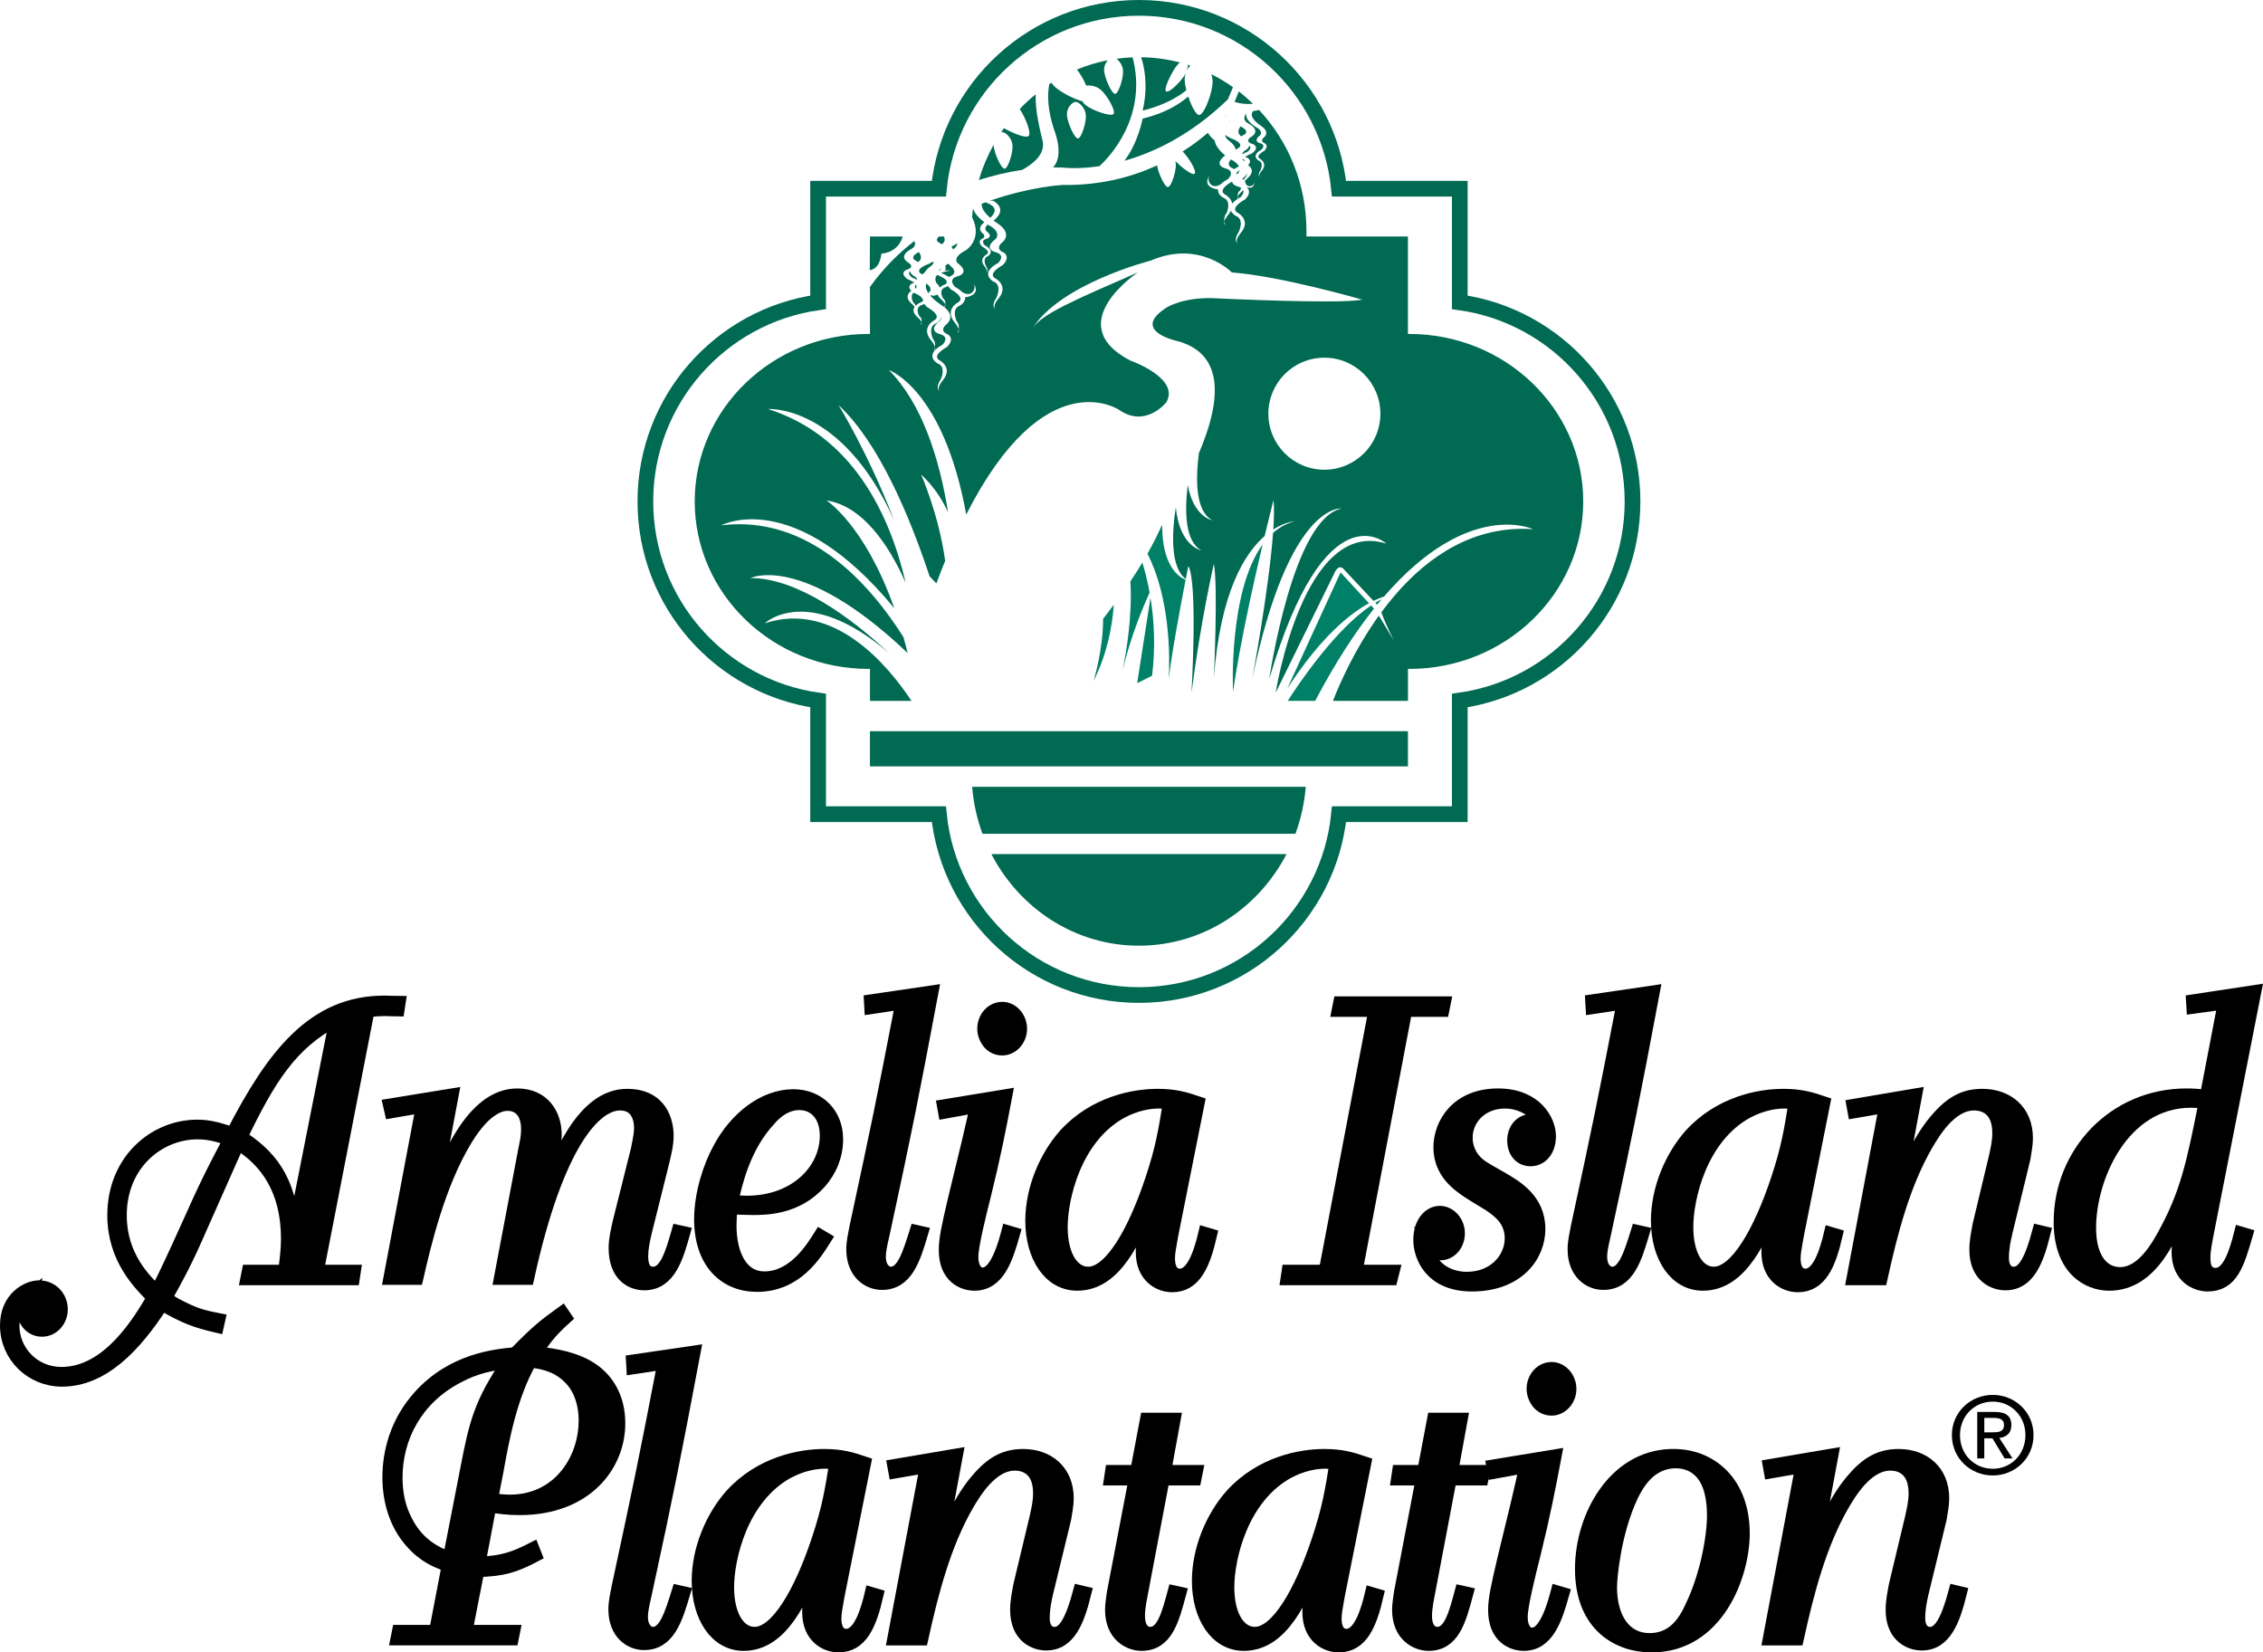 <?xml version="1.0" encoding="utf-8"?>
<!-- Generator: Adobe Illustrator 21.0.0, SVG Export Plug-In . SVG Version: 6.00 Build 0)  -->
<svg version="1.1" id="Layer_1" xmlns="http://www.w3.org/2000/svg" xmlns:xlink="http://www.w3.org/1999/xlink" x="0px" y="0px"
	 viewBox="0 0 252.43 184.32" enable-background="new 0 0 252.43 184.32" xml:space="preserve">
<g>
	<g>
		<path stroke="#000000" stroke-width="1.5" d="M24.219,147.921c-2.245-0.522-3.544-0.957-6.143-2.48
			c-3.032,4.699-6.615,8.485-11.183,8.485c-3.308,0-6.143-2.611-6.143-6.092c0-3.046,2.323-4.264,3.583-4.264
			c1.536,0,2.48,1.218,2.48,2.48c0,1.219-0.906,2.306-2.126,2.306c-1.26,0-2.087-1.087-2.087-2.35c0-0.522,0.158-0.827,0.354-1.262
			c-0.551,0.392-1.536,1.088-1.536,3.133c0,2.872,2.323,5.352,5.434,5.352c5.315,0,8.78-5.961,10.277-8.485
			c-1.614-1.61-4.41-4.438-4.41-9.181c0-6.135,4.567-9.921,9.292-9.921c1.457,0,2.599,0.392,3.938,0.827
			c4.567-8.877,9.096-14.664,16.931-14.664c0.551,0,1.103,0.043,1.615,0.043l-0.118,0.783c-0.473,0-0.945-0.043-1.417-0.043
			c-0.63,0-1.181,0.043-1.93,0.131l-5.67,29.11h4.134l-0.118,0.783H27.564l0.157-0.783h4.056c0.157-1.218,0.315-2.436,0.315-3.655
			c0-5.483-2.402-8.746-5.552-10.661l-4.095,9.225c-1.732,4.003-2.599,5.526-4.016,8.093l1.142,0.696
			c2.087,1.088,2.796,1.305,4.804,1.697L24.219,147.921z M37.489,113.72c-5.08,2.611-7.56,6.745-10.631,13.098
			c2.913,1.958,5.552,4.394,5.867,10.965L37.489,113.72z M21.62,135.302c1.575-3.568,3.071-6.397,4.056-8.224
			c-1.182-0.392-2.245-0.739-3.623-0.739c-4.371,0-8.663,3.481-8.663,9.225c0,4.569,2.677,7.18,4.095,8.572
			C18.706,141.699,19.021,141.046,21.62,135.302z"/>
		<path stroke="#000000" stroke-width="1.5" d="M50.41,122.162l-2.205,11.705c1.575-4.264,4.449-11.705,9.49-11.705
			c2.913,0,4.213,2.175,4.213,4.438c0,0.653-0.118,1.262-0.236,1.915l-1.063,5.222c1.654-4.438,4.371-11.531,9.332-11.531
			c3.78,0,4.45,2.915,4.45,4.481c0,0.958-0.236,1.958-0.551,3.22l-1.89,7.571c-0.236,1.044-0.394,1.828-0.394,2.61
			c0,0.479,0,1.958,1.299,1.958c1.418,0,2.087-2.176,2.795-4.656l0.591,0.131c-0.748,2.654-1.575,5.657-4.371,5.657
			c-1.457,0-3.229-0.957-3.229-3.96c0-1,0.236-1.915,0.433-2.828l2.048-8.18c0.275-1.349,0.354-1.871,0.354-2.394
			c0-0.653-0.157-2.698-2.323-2.698c-2.756,0-7.009,4.308-10.316,19.45h-2.993l2.756-14.533c0.158-0.696,0.276-1.349,0.276-2.045
			c0-2.002-1.024-2.829-2.245-2.829c-0.394,0-2.323,0-4.725,4.003c-3.032,5.004-4.607,11.792-5.434,15.403h-2.953l3.623-19.189
			l-3.504,0.609l-0.158-0.696L50.41,122.162z"/>
		<path stroke="#000000" stroke-width="1.5" d="M91.997,138.174c-1.102,1.74-3.189,5.178-7.56,5.178c-3.543,0-6.26-2.523-6.26-7.354
			c0-2.872,1.023-5.918,2.047-7.789c1.851-3.525,5.04-5.961,8.269-5.961c2.756,0,4.804,1.958,4.804,4.83
			c0,1.784-0.669,3.481-1.89,4.83c-2.56,2.872-6.025,2.872-7.442,2.872c-0.788,0-1.615-0.043-2.441-0.087
			c-0.079,0.696-0.118,1.349-0.118,2.045c0,2.915,1.103,5.831,3.859,5.831c3.347,0,5.394-3.394,6.221-4.699L91.997,138.174z
			 M83.296,134.128c5.473,0,8.899-3.612,8.899-7.441c0-2.35-1.339-3.611-3.032-3.611c-1.693,0-2.875,1.218-3.386,1.828
			c-2.835,3.046-3.741,7.18-4.174,9.138C82.193,134.084,82.745,134.128,83.296,134.128z"/>
		<path stroke="#000000" stroke-width="1.5" d="M103.932,110.674c-2.245,11.879-2.835,14.925-5.434,26.935
			c-0.355,1.523-0.434,2.045-0.434,2.567c0,1.393,0.788,1.871,1.3,1.871c1.378,0,2.047-2.132,2.835-4.656l0.59,0.131
			c-0.866,2.915-1.693,5.613-4.41,5.613c-1.536,0-3.229-1.175-3.229-3.786c0-0.827,0.197-1.654,0.355-2.48
			c2.48-11.531,2.953-13.794,5.119-25.02l-3.465,0.522l-0.039-0.696L103.932,110.674z"/>
		<path stroke="#000000" stroke-width="1.5" d="M112.163,122.249c-0.669,3.525-1.26,6.57-2.323,10.878
			c-0.59,2.35-1.457,5.787-1.457,7.093c0,1.001,0.394,1.915,1.26,1.915c1.575,0,2.52-3.655,2.796-4.699l0.59,0.174
			c-0.788,2.785-1.693,5.613-4.331,5.613c-1.26,0-3.229-0.783-3.229-3.786c0-1.218,0.276-2.48,0.984-5.526
			c1.299-5.308,2.127-8.746,2.481-10.53l-3.544,0.652l-0.118-0.652L112.163,122.249z M109.761,114.764
			c0-1.262,0.906-2.263,2.047-2.263c1.064,0,2.008,1.001,2.008,2.263c0,1.218-0.945,2.219-2.008,2.219
			c-0.551,0-1.063-0.218-1.456-0.653C109.997,115.896,109.761,115.33,109.761,114.764z"/>
		<path stroke="#000000" stroke-width="1.5" d="M128.467,133.475c-1.851,4.656-4.017,9.747-8.308,9.747
			c-3.071,0-5.04-3.089-5.04-7.049c0-3.481,1.496-7.092,3.701-9.573c3.307-3.611,7.717-4.395,10.316-4.395
			c1.929,0,3.071,0.348,4.488,0.827l-2.953,14.794c-0.236,1.349-0.354,1.914-0.354,2.567c0,0.261,0,1.871,1.299,1.871
			c1.536,0,2.362-2.828,2.795-4.656l0.591,0.174c-0.748,3.22-1.732,5.613-4.253,5.613c-1.417,0-3.308-1.001-3.308-3.742
			c0-0.609,0.079-1.175,0.197-1.784L128.467,133.475z M129.254,122.902c-1.182,0-2.638,0.304-4.135,1.087
			c-5.276,2.872-6.772,9.704-6.772,12.88c0,3.307,1.339,5.178,3.032,5.178c2.52,0,5.158-4.612,7.087-10.399
			c1.181-3.525,1.496-5.526,2.008-8.703C130.081,122.945,129.648,122.902,129.254,122.902z"/>
		<path stroke="#000000" stroke-width="1.5" d="M149.46,111.892h11.616l-0.158,0.784h-4.134l-5.552,29.153h4.134l-0.197,0.783
			h-11.576l0.118-0.783h4.134l5.552-29.153h-4.095L149.46,111.892z"/>
		<path stroke="#000000" stroke-width="1.5" d="M171.315,124.337c-0.669-0.783-1.969-1.435-3.425-1.435
			c-2.678,0-4.371,1.914-4.371,4.003c0,0.958,0.354,1.871,0.945,2.524c0.512,0.609,0.985,0.87,3.071,2.045
			c1.536,0.913,4.095,2.35,4.095,5.613c0,3.002-2.362,6.222-7.442,6.222c-4.567,0-5.788-3.176-5.788-5.004
			c0-1.958,1.103-3.046,2.205-3.046c1.063,0,2.047,1.001,2.047,2.306s-0.906,2.263-1.969,2.263c-0.669,0-1.181-0.435-1.614-0.827
			c0.197,0.783,0.393,1.436,1.023,2.176c0.669,0.739,1.851,1.436,3.544,1.436c3.071,0,4.961-2.219,4.961-4.481
			c0-2.089-1.457-3.09-2.48-3.786c-0.827-0.522-1.693-1.001-2.521-1.567c-0.866-0.609-2.953-2.001-2.953-4.786
			c0-2.654,1.93-5.831,6.458-5.831c4.174,0,5.709,2.828,5.709,4.568c0,1.61-0.906,2.611-2.087,2.611c-1.023,0-1.85-0.783-1.85-2.132
			c0-1.262,0.827-2.176,1.85-2.176c0.276,0,0.551,0.087,0.788,0.218c0.158,0.087,0.315,0.217,0.473,0.348
			C171.985,125.468,171.591,124.685,171.315,124.337z"/>
		<path stroke="#000000" stroke-width="1.5" d="M184.391,110.674c-2.244,11.879-2.835,14.925-5.434,26.935
			c-0.354,1.523-0.433,2.045-0.433,2.567c0,1.393,0.788,1.871,1.299,1.871c1.378,0,2.047-2.132,2.835-4.656l0.591,0.131
			c-0.866,2.915-1.693,5.613-4.41,5.613c-1.536,0-3.228-1.175-3.228-3.786c0-0.827,0.197-1.654,0.354-2.48
			c2.481-11.531,2.953-13.794,5.119-25.02l-3.465,0.522l-0.04-0.696L184.391,110.674z"/>
		<path stroke="#000000" stroke-width="1.5" d="M198.253,133.475c-1.85,4.656-4.016,9.747-8.308,9.747
			c-3.071,0-5.04-3.089-5.04-7.049c0-3.481,1.496-7.092,3.701-9.573c3.308-3.611,7.717-4.395,10.316-4.395
			c1.929,0,3.071,0.348,4.489,0.827l-2.953,14.794c-0.236,1.349-0.354,1.914-0.354,2.567c0,0.261,0,1.871,1.299,1.871
			c1.536,0,2.363-2.828,2.795-4.656l0.591,0.174c-0.748,3.22-1.732,5.613-4.252,5.613c-1.417,0-3.308-1.001-3.308-3.742
			c0-0.609,0.079-1.175,0.197-1.784L198.253,133.475z M199.041,122.902c-1.181,0-2.638,0.304-4.134,1.087
			c-5.276,2.872-6.773,9.704-6.773,12.88c0,3.307,1.338,5.178,3.032,5.178c2.52,0,5.158-4.612,7.087-10.399
			c1.181-3.525,1.496-5.526,2.008-8.703C199.868,122.945,199.434,122.902,199.041,122.902z"/>
		<path stroke="#000000" stroke-width="1.5" d="M213.653,122.162l-2.166,11.618c1.142-3.133,2.48-6.658,4.843-9.225
			c1.536-1.697,2.953-2.35,4.804-2.35c2.717,0,4.882,1.697,4.882,4.743c0,0.783-0.157,1.479-0.275,2.263l-2.008,8.267
			c-0.197,0.87-0.394,1.74-0.394,2.872c0,0.957,0.433,1.697,1.3,1.697c1.142,0,1.969-1.566,2.795-4.656l0.551,0.131
			c-0.748,3.002-1.693,5.657-4.292,5.657c-1.181,0-3.268-0.74-3.268-3.786c0-0.958,0.197-1.871,0.355-2.742l1.811-7.571
			c0.197-0.914,0.394-1.741,0.394-2.698c0-3.264-2.402-3.264-2.796-3.264c-2.677,0-4.567,3.307-5.276,4.482
			c-2.599,4.482-3.977,9.834-5.119,15.012h-3.071l3.622-19.232l-3.504,0.609l-0.118-0.652L213.653,122.162z"/>
		<path stroke="#000000" stroke-width="1.5" d="M251.488,110.631l-5.355,27.239c-0.275,1.436-0.315,1.958-0.315,2.437
			s0,1.871,1.339,1.871c1.417,0,2.205-2.263,2.795-4.612l0.591,0.174c-0.945,3.22-1.614,5.569-4.292,5.569
			c-1.142,0-3.268-0.74-3.268-3.655c0-0.87,0.158-1.74,0.354-2.741l0.63-3.568c-1.693,4.395-3.859,9.878-8.702,9.878
			c-2.323,0-5.434-1.653-5.434-6.919c0-7.702,6.024-14.142,14.057-14.142c0.708,0,1.378,0.044,2.244,0.13l2.008-10.443l-3.504,0.479
			l-0.039-0.653L251.488,110.631z M244.401,122.814c-7.639,0-11.34,8.485-11.34,14.142c0,3.525,1.536,5.135,3.426,5.135
			c2.008,0,3.583-1.914,4.804-4.134c2.677-4.787,3.347-8.18,4.725-15.055C245.464,122.858,244.953,122.814,244.401,122.814z"/>
	</g>
	<g>
		<path fill="#008066" d="M128.235,66.099c-0.228-1.255-0.513-2.377-0.807-3.349c-0.383,0.639-0.824,1.335-1.336,2.099
			c0.236,3.886-0.477,8.007-0.883,9.961C126.174,70.792,127.632,67.41,128.235,66.099z"/>
		<path fill="#008066" d="M132.249,64.675c-0.749-0.309-2.638-1.542-2.613-6.139c-0.427,0.91-0.914,1.947-1.638,3.233
			c2.517,4.924,2.505,11.374,2.377,13.979C130.675,72.965,131.726,67.379,132.249,64.675z"/>
		<path fill="#008066" d="M128.513,75.372c0.395-3.279,0.224-6.227-0.18-8.705l-1.483,9.537L128.513,75.372z"/>
		<path fill="#008066" d="M121.98,75.966c1.438-2.875,2.067-5.821,2.258-8.502c-0.368,0.496-0.762,1.015-1.185,1.558
			C123.037,72.59,121.98,75.966,121.98,75.966z"/>
		<path fill="#008066" d="M153.403,67.238l0.206,0.219c0.172-0.212,0.344-0.417,0.515-0.62
			C153.885,66.957,153.644,67.091,153.403,67.238z"/>
		<path fill="#008066" d="M143.597,76.798c3.669-5.659,6.881-8.289,9.109-9.511l-3.171-3.435L143.597,76.798z"/>
		<path fill="#008066" d="M137.539,77.154c0.785-5.349,2.254-11.981,3.303-16.428C136.999,66.027,137.539,77.154,137.539,77.154z"/>
		<path fill="#008066" d="M146.703,78.177c2.252-4.276,4.456-7.642,6.56-10.288l-0.326-0.353c-4.012,2.706-8.038,8.681-9.294,10.641
			H146.703z"/>
	</g>
	<g>
		<path fill="#006A53" d="M145.653,87.766h-37.215c0.151,1.831,0.546,3.589,1.152,5.239h34.91
			C145.107,91.355,145.502,89.597,145.653,87.766z"/>
		<rect x="97.041" y="81.564" fill="#006A53" width="60.01" height="3.923"/>
		<path fill="#006A53" d="M110.585,95.269c3.153,6.083,9.341,10.219,16.46,10.219s13.308-4.136,16.46-10.219H110.585z"/>
	</g>
	<path fill="none" stroke="#006A53" stroke-width="1.752" d="M182.103,55.933c0-11.315-8.379-20.671-19.27-22.208V21.047h-13.469
		C148.231,9.72,138.672,0.876,127.046,0.876s-21.185,8.844-22.318,20.171h-13.47v12.678c-10.891,1.537-19.27,10.893-19.27,22.208
		s8.378,20.671,19.27,22.207v12.678h13.47c1.133,11.328,10.692,20.172,22.318,20.172c11.625,0,21.185-8.844,22.318-20.172h13.469
		V78.14C173.724,76.605,182.103,67.248,182.103,55.933z"/>
	<g>
		<g>
			<path fill="#006A53" d="M138.642,17.711c-0.024,0.028-0.043,0.055-0.059,0.083c0.065,0.052,0.147,0.122,0.23,0.206
				C138.827,17.901,138.785,17.799,138.642,17.711z"/>
			<path fill="#006A53" d="M137.924,19.297c0.007,0.052,0.009,0.106,0.003,0.166c0.059-0.05,0.122-0.102,0.193-0.156
				c0,0,0.105-0.122,0.138-0.316C138.112,19.085,137.986,19.191,137.924,19.297z"/>
			<path fill="#006A53" d="M137.592,18.812c0,0,0.035,0.02,0.082,0.058c0.125-0.098,0.296-0.201,0.52-0.307
				c-0.109-0.233-0.36-0.501-0.872-0.772c-0.017,0.013-0.031,0.026-0.048,0.039C137.274,17.829,136.638,18.465,137.592,18.812z"/>
			<path fill="#006A53" d="M110.455,24.298c1.078-0.997,0.16-1.503-0.538-1.726c-0.139,0.051-0.278,0.104-0.418,0.157
				C109.476,23.152,109.734,23.669,110.455,24.298z"/>
			<path fill="#006A53" d="M139.767,11.575c-0.504-0.487-1.031-0.947-1.584-1.374l-0.467,1.163
				C137.715,11.364,138.527,11.681,139.767,11.575z"/>
			<path fill="#006A53" d="M114.739,15.16c-0.28,0.282-1.655-0.235-2.75-0.863c-0.11,0.154-0.217,0.311-0.322,0.469
				c0.042-0.014,0.082-0.024,0.119-0.026c0.383-0.026,1.101,0.664,1.157,1.485s-0.497,2.567-0.88,2.593s-1.176-1.77-1.231-2.591
				c-0.002-0.026-0.001-0.052-0.001-0.078c-0.68,1.232-1.236,2.546-1.645,3.928c1.566-0.492,3.191-0.886,4.845-1.13
				c1.278-0.708,2.575-1.794,2.273-3.195c-0.23-1.065-0.845-3.236-0.779-5.238c-0.624,0.509-1.218,1.055-1.774,1.641
				C114.443,13.24,115.054,14.843,114.739,15.16z"/>
			<path fill="#006A53" d="M138.378,14.096c-0.26,0.357-0.402,0.799,0.1,1.12c0.103-0.083,0.239-0.174,0.416-0.272
				C138.894,14.944,139.376,14.584,138.378,14.096z"/>
			<path fill="#006A53" d="M139.359,16.241c-0.038,0.194-0.201,0.404-0.578,0.615c0,0-0.216,0.161-0.205,0.345
				c0.153-0.09,0.342-0.182,0.579-0.277C139.155,16.924,139.712,16.524,139.359,16.241z"/>
			<path fill="#006A53" d="M138.466,20.348c0.004,0.045,0.018,0.092,0.041,0.138C138.499,20.439,138.485,20.393,138.466,20.348z"/>
			<path fill="#006A53" d="M138.38,21.994c0,0,0.432-0.419,0.297-0.782c-0.054,0.059-0.114,0.118-0.185,0.18
				c0,0-0.326,0.28-0.408,0.528c0.017,0.083,0.044,0.154,0.068,0.207C138.224,22.083,138.298,22.039,138.38,21.994z"/>
			<path fill="#006A53" d="M118.621,18.694c0,0,1.551,0.21,4.015-0.158c0.959-0.874,5.444-5.4,3.707-12.14
				c-0.608,0.023-1.208,0.078-1.8,0.16c0.34,0.25,0.692,0.753,0.73,1.318c0.056,0.82-0.497,2.567-0.879,2.593
				c-0.383,0.026-1.176-1.77-1.231-2.591c-0.032-0.475,0.165-0.889,0.41-1.159c-1.194,0.233-2.347,0.584-3.45,1.042
				c0.373,0.447,0.765,1.135,1.049,1.791c0.466-0.062,1.102,0.046,1.569,0.426c0.726,0.589,1.751,2.399,1.476,2.738
				c-0.275,0.338-2.382-0.392-3.107-0.981c-0.159-0.129-0.284-0.279-0.381-0.438c-0.961-0.25-2.502-1.055-3.125-1.674
				c-0.123-0.122-0.225-0.255-0.311-0.392c-0.085,0.054-0.168,0.112-0.252,0.167c-0.233,1.231-0.173,2.862,0.513,5.004
				c0,0,1.239,2.935-0.095,4.27C117.845,18.67,118.233,18.677,118.621,18.694z M119.968,11.368c0.383-0.026,1.101,0.664,1.156,1.485
				c0.056,0.821-0.497,2.567-0.879,2.593c-0.383,0.026-1.176-1.77-1.232-2.591C118.957,12.035,119.584,11.394,119.968,11.368z"/>
			<path fill="#006A53" d="M138.319,21.243c0,0,0.074-0.12,0.131-0.287c-0.09-0.056-0.207-0.106-0.358-0.147
				c0,0-0.625-0.145-0.657-0.558c-0.258,0.143-1.584,0.925-0.825,1.422c0,0,0.729,0.359,0.842,1.042
				c0.134-0.177,0.347-0.366,0.662-0.564c-0.055-0.065-0.057-0.146-0.029-0.232C138.042,21.72,138.058,21.458,138.319,21.243z"/>
			<path fill="#006A53" d="M132.512,7.224c0.002,0.187-0.042,0.412-0.126,0.648c0.106-0.215,0.241-0.403,0.387-0.561
				C132.686,7.281,132.599,7.252,132.512,7.224z"/>
			<path fill="#006A53" d="M137.534,9.723c-0.768-0.542-1.578-1.027-2.422-1.447c0.09,0.251,0.147,0.521,0.15,0.798
				c0.017,1.215-0.938,3.748-1.504,3.755c-0.346,0.005-0.861-1-1.215-2.061c-1.122,0.966-2.744,1.897-5.083,2.462
				c0,0-0.532,2.79-2.042,4.706c3.292-0.928,7.419-2.866,11.546-6.849L137.534,9.723z"/>
			<path fill="#006A53" d="M136.756,12.94c-0.011-0.021-0.02-0.043-0.029-0.064c-0.019,0.021-0.037,0.041-0.056,0.062L136.756,12.94
				z"/>
			<path fill="#006A53" d="M137.219,13.462c-0.022-0.018-0.044-0.036-0.066-0.054c-0.01,0.017-0.021,0.034-0.032,0.052
				L137.219,13.462z"/>
			<path fill="#006A53" d="M137.043,15.662c0,0,0.685,0.438,0.801,1.041c0.1-0.077,0.226-0.16,0.389-0.251
				c0,0,0.607-0.447-0.925-1.022c0,0-0.328-0.149-0.654-0.386C136.696,15.276,136.812,15.49,137.043,15.662z"/>
			<path fill="#006A53" d="M131.612,6.965c-1.386-0.362-2.834-0.56-4.324-0.58c0.336,1,0.825,3.142,0.171,5.947
				c0,0,2.864-0.611,4.874-2.269c-0.111-0.435-0.182-0.843-0.186-1.154c-0.004-0.283,0.047-0.547,0.134-0.789
				c-0.061,0.128-0.128,0.256-0.211,0.38c-0.455,0.686-1.673,1.908-1.993,1.696s0.53-1.913,0.985-2.598
				C131.244,7.327,131.431,7.113,131.612,6.965z"/>
			<path fill="#006A53" d="M138.981,19.735c0,0,0.113-0.184,0.168-0.415c-0.09,0.175-0.242,0.355-0.48,0.536
				c0,0-0.036,0.036-0.078,0.096c0.055,0.042,0.108,0.088,0.157,0.139C138.779,19.969,138.847,19.845,138.981,19.735z"/>
			<path fill="#006A53" d="M106.799,27.126c-0.303,0.21-0.589,0.341-0.589,0.341c-0.029,0.011-0.053,0.021-0.081,0.033
				c0.08,0.109,0.138,0.217,0.176,0.325c0.099-0.081,0.169-0.126,0.169-0.126C106.658,27.562,106.758,27.362,106.799,27.126z"/>
			<path fill="#006A53" d="M105.925,30.849c0.954-0.347,0.318-0.982,0.318-0.982c-0.202-0.153-0.34-0.306-0.434-0.455
				c-0.066,0.045-0.145,0.081-0.22,0.109c-0.057,0.05-0.111,0.097-0.164,0.139c0.116,0.196,0.064,0.367-0.045,0.501l0.656,0.015
				c0,0-0.421,0.063-0.935,0.218c-0.037,0.023-0.071,0.042-0.1,0.057c0.013,0.011,0.023,0.018,0.023,0.018
				c0.381,0.153,0.643,0.3,0.819,0.438C105.89,30.869,105.925,30.849,105.925,30.849z"/>
			<path fill="#006A53" d="M104.968,29.973c-0.089,0.048-0.171,0.096-0.245,0.142c0.004,0.011,0.009,0.021,0.014,0.031l0.114,0.002
				C104.926,30.093,104.962,30.034,104.968,29.973z"/>
			<path fill="#006A53" d="M104.815,32.08c0.251-0.233,0.584-0.355,0.584-0.355c0.104-0.05,0.169-0.104,0.203-0.161
				c-0.018-0.084-0.02-0.161-0.01-0.23c-0.18-0.312-0.925-0.62-1.042-0.667c-0.291,0.241-0.223,0.616-0.13,0.862
				C104.653,31.744,104.772,31.927,104.815,32.08z"/>
			<path fill="#006A53" d="M104.622,26.981c0.174,0.097,0.308,0.186,0.41,0.267h0.015c0.384-0.249,0.382-0.571,0.24-0.869h-0.548
				C104.297,26.737,104.622,26.981,104.622,26.981z"/>
			<path fill="#006A53" d="M103.598,31.852c-0.107-0.081-0.194-0.162-0.269-0.243c-0.106,0.303-0.061,0.664,0.227,1.09
				c0.032-0.021,0.059-0.043,0.084-0.065c-0.056-0.154-0.055-0.301-0.055-0.301c0.011,0.112,0.051,0.195,0.098,0.26
				C103.998,32.254,103.598,31.852,103.598,31.852z"/>
			<path fill="#006A53" d="M105.024,33.429c-0.24-0.208-0.375-0.399-0.438-0.571c-0.211,0.106-0.414,0.123-0.414,0.123
				c-0.127,0.012-0.225-0.012-0.303-0.055c-0.035,0.019-0.066,0.038-0.094,0.059c0.303,0.348,0.76,0.736,1.413,1.169
				c0,0,0.053,0.034,0.132,0.096c0.02-0.033,0.081-0.145,0.112-0.292C105.35,33.709,105.024,33.429,105.024,33.429z"/>
			<path fill="#006A53" d="M101.514,30.264c-0.353,0.283,0.204,0.683,0.204,0.683c0.236,0.095,0.425,0.188,0.579,0.277
				c0.011-0.184-0.205-0.345-0.205-0.345C101.714,30.668,101.551,30.459,101.514,30.264z"/>
			<path fill="#006A53" d="M104.162,29.28c-0.059-0.027-0.111-0.051-0.156-0.071c-0.242,0.152-0.442,0.243-0.442,0.243
				c-1.532,0.575-0.925,1.022-0.925,1.022c0.088,0.049,0.166,0.096,0.235,0.142c0.084-0.077,0.178-0.154,0.281-0.23
				c0.235-0.42,0.673-0.701,0.673-0.701C103.994,29.563,104.099,29.425,104.162,29.28z"/>
			<path fill="#006A53" d="M102.393,29.238c0.503-0.32,0.361-0.762,0.101-1.119c-0.999,0.488-0.517,0.847-0.517,0.847
				C102.155,29.065,102.291,29.155,102.393,29.238z"/>
			<path fill="#006A53" d="M101.891,33.757c0.135,0.111,0.203,0.234,0.233,0.355c0.254-0.265,0.632-0.402,0.632-0.402
				c0.104-0.05,0.168-0.104,0.202-0.161c-0.013-0.063-0.019-0.124-0.016-0.179c-0.099-0.102-0.195-0.212-0.283-0.329
				c-0.288-0.198-0.672-0.357-0.754-0.39C101.444,33.034,101.891,33.757,101.891,33.757z"/>
			<path fill="#006A53" d="M102.232,32.114c-0.02-0.123-0.022-0.25-0.007-0.378c-0.219,0.137-0.191,0.309-0.102,0.451
				C102.167,32.164,102.203,32.139,102.232,32.114z"/>
			<polygon fill="#006A53" points="103.887,27.275 103.896,27.275 103.891,27.271 			"/>
			<path fill="#006A53" d="M104.176,32.806c-0.005,0.001-0.008,0.003-0.013,0.004c0.088-0.006,0.163-0.034,0.226-0.077
				C104.271,32.784,104.176,32.806,104.176,32.806z"/>
		</g>
		<path fill="#006A53" d="M97.041,26.379h3.648c0,0-0.333,1.714-2.378,1.922c0,0-0.083,1.668-1.293,1.835L97.041,26.379z"/>
		<path fill="#006A53" d="M157.204,37.252h-0.153V26.379h-11.323v-0.604c0-5.252-2.014-10.014-5.28-13.506
			c-0.215,0.048-0.435,0.089-0.659,0.116c-0.317,0.365-0.251,0.918,0.975,1.729c0,0,0.997,0.636,0.138,1.29
			c0,0-0.378,0.378,0.189,0.584c0,0,0.498,0.275-0.069,0.842c0,0-1.014,0.533-0.516,0.859c0,0,0.98,0.481,0.224,1.376
			c0,0-0.43,0.499-0.172,0.67c0,0-0.366-0.103,0.069-0.791c0,0,0.378-0.825-0.224-1.031c0,0-0.962-0.533,0.327-1.237
			c0,0,0.533-0.516-0.172-0.705c0,0-0.894-0.206,0.017-0.893c0,0,0.402-0.457-0.509-0.921c0,0-1.2-0.692-1.057-1.523
			c-0.186,0.271-0.294,0.586-0.105,0.857l0.081,0.001c0,0-0.019,0.014-0.05,0.038c0.051,0.062,0.12,0.123,0.208,0.178l0.144,0.003
			c0,0-0.04,0.006-0.108,0.019c0.012,0.007,0.022,0.014,0.034,0.021c0,0,1.676,0.788,0.231,1.597c0,0-0.636,0.469,0.318,0.724
			c0,0,0.838,0.341-0.116,1.043c0,0-0.439,0.171-0.763,0.391c0.062,0.026,0.13,0.051,0.216,0.074c0,0,0.67,0.275,0.122,0.838
			c0.375,0.27,0.738,0.765-0.066,1.465c0,0-0.178,0.152-0.304,0.331c0.065,0.094,0.109,0.2,0.12,0.318
			c0.113,0.169,0.31,0.322,0.637,0.199c0,0,0.292-0.097,0.325-0.435c0,0,0.004,0.704-0.588,0.646c0,0-0.145-0.011-0.317-0.079
			c0.154,0.108,0.67,0.565-0.155,1.39c0,0-1.705,0.896-0.867,1.445c0,0,1.647,0.81,0.376,2.312c0,0-0.723,0.838-0.289,1.127
			c0,0-0.616-0.173,0.115-1.33c0,0,0.636-1.387-0.375-1.734c0,0-0.381-0.212-0.525-0.565c-0.075,0.15-0.179,0.308-0.321,0.475
			c0,0-0.326,0.379-0.408,0.716c0.037,0.239,0.119,0.411,0.119,0.411c-0.142-0.094-0.159-0.247-0.119-0.411
			c-0.042-0.27-0.026-0.626,0.234-0.918c0,0,0.636-1.387-0.375-1.734c0,0-0.654-0.363-0.572-0.932
			c-0.47-0.011-0.859-0.276-0.859-0.276c-0.726-0.484-0.069-1.279-0.069-1.279c-0.277,0.415-0.035,0.795-0.035,0.795
			c0.407,0.698,1.081,0.321,1.286,0.183c0.176-0.181,0.432-0.372,0.797-0.572c0,0,0.896-0.867-0.289-1.185
			c0,0-1.455-0.337-0.038-1.451c-0.471-0.378-1.061-0.978-1.174-1.67c-0.231-0.189-0.54-0.483-0.748-0.85
			c-0.77,0.662-1.708,1.384-2.82,2.089c0.051,0.048,0.103,0.095,0.152,0.147c0.561,0.602,1.468,2.07,1.187,2.332
			c-0.258,0.241-1.508-0.771-2.145-1.403c0.025,0.096,0.042,0.195,0.049,0.296c0.056,0.821-0.497,2.567-0.88,2.593
			c-0.357,0.024-1.072-1.541-1.21-2.416c-2.811,1.293-6.327,2.25-10.532,2.18c0,0-3.6,0.181-8.141,1.771l0.39-0.009
			c1.444,0.869,0.582,1.798,0.05,2.216c0.172,0.13,0.362,0.266,0.573,0.406c0,0,1.676,1.069,0.232,2.167
			c0,0-0.636,0.636,0.318,0.983c0,0,0.838,0.462-0.116,1.416c0,0-1.705,0.896-0.867,1.445c0,0,1.647,0.809,0.376,2.312
			c0,0-0.723,0.838-0.289,1.128c0,0-0.615-0.173,0.116-1.33c0,0,0.636-1.387-0.376-1.734c0,0-1.618-0.896,0.549-2.081
			c0,0,0.896-0.867-0.289-1.185c0,0-1.503-0.347,0.029-1.503c0,0,0.676-0.768-0.855-1.548c0,0-0.023-0.013-0.06-0.036
			c-0.458,0.38-0.174,0.706-0.174,0.706c0.911,0.688,0.017,0.894,0.017,0.894c-0.705,0.189-0.172,0.705-0.172,0.705
			c1.289,0.705,0.327,1.237,0.327,1.237c-0.602,0.207-0.224,1.031-0.224,1.031c0.435,0.688,0.069,0.791,0.069,0.791
			c0.258-0.172-0.172-0.67-0.172-0.67c-0.756-0.894,0.223-1.375,0.223-1.375c0.499-0.327-0.516-0.86-0.516-0.86
			c-0.567-0.567-0.068-0.842-0.068-0.842c0.567-0.206,0.189-0.584,0.189-0.584c-0.83-0.631,0.068-1.244,0.131-1.285
			c-0.429-0.319-1.052-0.877-1.28-1.543c-0.04,0.321-0.073,0.644-0.097,0.97c1.248,2.5-0.713,3.708-0.713,3.708
			c-1.532,0.78-0.925,1.387-0.925,1.387c1.531,1.156,0.029,1.502,0.029,1.502c-1.185,0.318-0.289,1.185-0.289,1.185
			c0.366,0.2,0.622,0.392,0.798,0.572c0.205,0.138,0.878,0.515,1.286-0.183c0,0,0.242-0.38-0.035-0.796c0,0,0.657,0.796-0.069,1.279
			c0,0-0.389,0.265-0.859,0.275c0.082,0.569-0.572,0.933-0.572,0.933c-1.011,0.347-0.375,1.734-0.375,1.734
			c0.261,0.292,0.277,0.648,0.234,0.918c0.04,0.164,0.023,0.317-0.119,0.411c0,0,0.082-0.172,0.119-0.411
			c-0.082-0.336-0.408-0.716-0.408-0.716c-1.272-1.503,0.375-2.312,0.375-2.312c0.838-0.549-0.867-1.445-0.867-1.445
			c-0.127-0.127-0.22-0.245-0.29-0.354c-0.099,0.059-0.177,0.091-0.177,0.091c-1.011,0.256-0.376,1.278-0.376,1.278
			c0.261,0.215,0.277,0.477,0.235,0.677c0.039,0.116,0.022,0.225-0.107,0.295c0.368,0.289,1.278,1.168,0.094,2.068
			c0,0-0.636,0.636,0.318,0.983c0,0,0.838,0.462-0.116,1.416c0,0-1.705,0.896-0.867,1.445c0,0,1.647,0.809,0.376,2.312
			c0,0-0.722,0.838-0.289,1.127c0,0-0.615-0.173,0.116-1.329c0,0,0.636-1.387-0.375-1.734c0,0-1.619-0.896,0.549-2.081
			c0,0,0.896-0.867-0.289-1.185c0,0-1.502-0.347,0.029-1.502c0,0,0.173-0.198,0.145-0.495c-0.028,0.489-0.579,0.795-0.579,0.795
			c-1.012,0.347-0.376,1.734-0.376,1.734c0.261,0.292,0.277,0.648,0.235,0.918c0.04,0.163,0.023,0.316-0.119,0.411
			c0,0,0.082-0.172,0.119-0.411c-0.081-0.336-0.408-0.716-0.408-0.716c-1.271-1.503,0.376-2.312,0.376-2.312
			c0.838-0.549-0.867-1.445-0.867-1.445c-0.127-0.127-0.22-0.245-0.289-0.354c-0.099,0.059-0.177,0.091-0.177,0.091
			c-1.011,0.255-0.376,1.278-0.376,1.278c0.261,0.215,0.276,0.477,0.234,0.676c0.04,0.121,0.023,0.233-0.119,0.303
			c0,0,0.082-0.127,0.119-0.303c-0.081-0.248-0.408-0.527-0.408-0.527c-0.573-0.499-0.553-0.894-0.358-1.177
			c-0.126-0.179-0.304-0.331-0.304-0.331c-0.804-0.7-0.441-1.195-0.066-1.465c-0.548-0.563,0.122-0.838,0.122-0.838
			c0.085-0.022,0.154-0.048,0.216-0.074c-0.323-0.22-0.763-0.391-0.763-0.391c-0.954-0.703-0.116-1.044-0.116-1.044
			c0.954-0.256,0.318-0.724,0.318-0.724c-1.445-0.809,0.232-1.597,0.232-1.597c0.124-0.068,0.213-0.143,0.278-0.221
			c-0.031-0.024-0.05-0.038-0.05-0.038l0.081-0.001c0.138-0.197,0.117-0.418,0.024-0.628c-1.786,1.381-3.484,3.068-4.953,5.122
			v5.245H96.89c-10.712,0-19.397,8.364-19.397,18.682c0,10.317,8.684,18.681,19.397,18.681h0.153v3.563h4.628
			c-2.68-4.043-8.69-11.204-16.371-8.644c0,0,4.71-4.537,13.887,3.333c-4.229-3.931-10.174-8.372-15.466-8.389
			c0,0,5.75-2.841,17.525,8.371c-0.151-0.612-0.308-1.204-0.469-1.776c-3.746-5.947-10.573-13.665-20.324-12.475
			c0,0,8.09-4.384,19.307,9.257c-3.298-9.313-7.568-12.032-7.568-12.032c4.08,0.631,6.976,5.023,8.837,9.187
			c-1.807-7.716-5.95-16.404-15.361-19.383c0,0,8.209-0.563,14.043,12.346c-2.893-7.496-6.175-12.782-6.175-12.782
			c4.473,4.141,7.917,12.334,10.162,19.104l0.75,0.778c0.327-0.873,0.655-1.712,0.983-2.514c-0.714-5.197-2.689-9.633-2.689-9.633
			c1.319,1.223,2.294,2.66,3.012,4.208c-0.994-6.145-2.939-12.153-6.603-15.856c0,0,6.081,2.074,8.629,16.116
			c8.804-17.314,17.079-11.658,17.079-11.658c2.938,2.042,5.241-0.856,5.241-0.856c1.565-2.718-4.05-4.676-4.05-4.676
			c-7.774-4.079,0.874-9.813,0.874-9.813c-6.955,3.034-10.668,4.597-11.746,6.226c3.184-5.01,13.175-7.543,13.175-7.543
			c5.479-2.371,9.053,1.317,9.053,1.317c5.4,0.395,14.533,3.03,14.533,3.03c-2.382,0.526-16.042-0.132-16.042-0.132
			c-3.732-0.264-5.718,0.988-5.718,0.988c-4.288,2.7,1.35,3.82,1.35,3.82c5.236,1.555,4.56,6.953,2.202,12.461
			c-0.395,3.083-0.347,6.48,1.498,7.484c0,0-2.108-0.365-2.738-3.95c-0.369,3.034-0.289,6.32,1.521,7.305
			c0,0-2.443-0.422-2.855-4.828c-0.467,3.09-0.58,6.731,1.113,8.019c0.172-0.891,0.284-1.447,0.284-1.447
			c1.069,1.782,0.357,14.134,0.357,14.134c1.069-8.314,2.494-14.371,2.494-14.371c0.475,2.494,0,12.708,0,12.708
			c0.723-9.527,3.408-13.855,5.664-15.822c0.581-2.434,0.988-4.013,0.988-4.013c0.083,0.813,0.064,1.956-0.024,3.286
			c1.37-0.878,2.4-0.911,2.4-0.911c-0.927,0.228-1.729,0.677-2.426,1.288c-0.463,6.285-2.325,16.291-2.325,16.291
			c4.157-19.835,9.977-19.003,9.977-19.003c-5.464,1.069-8.077,19.003-8.077,19.003c6.295-21.379,13.065-15.084,13.065-15.084
			c-9.264-2.969-12.352,16.628-12.352,16.628l6.651-13.54c0.475-0.831,0.911-0.277,0.911-0.277l3.353,3.572
			c0.439-0.215,0.833-0.373,1.175-0.488c9.443-10.933,16.624-7.511,16.624-7.511c-6.573-0.458-11.625,3.018-15.274,7.207
			c0.144-0.012,0.219-0.009,0.219-0.009c-0.083,0.013-0.167,0.028-0.251,0.045c-0.574,0.661-1.113,1.339-1.617,2.022
			c0.362,1.098,1.363,3.1,1.363,3.1l-1.642-2.719c-2.744,3.818-4.422,7.712-5.117,9.503h8.365v-3.563h0.153
			c10.712,0,19.396-8.364,19.396-18.681C176.6,45.616,167.916,37.252,157.204,37.252z M147.729,52.395
			c-3.451,0-6.249-2.797-6.249-6.248s2.797-6.248,6.249-6.248c3.451,0,6.248,2.797,6.248,6.248
			C153.977,49.598,151.18,52.395,147.729,52.395z"/>
	</g>
	<g>
		<path stroke="#000000" stroke-width="1.5" d="M50.021,174.606c-1.339-0.479-2.678-1.001-4.135-2.654
			c-1.693-1.915-2.48-4.482-2.48-7.18c0-2.611,0.748-6.048,3.426-9.007c3.701-4.09,8.426-4.525,10.631-4.743
			c2.48-2.524,3.189-3.089,5.237-4.569l0.354,0.522c-1.733,1.566-2.363,2.436-3.347,3.96c1.26,0.13,3.701,0.348,5.749,1.479
			c2.284,1.262,3.544,3.525,3.544,6.353c0,4.699-3.662,9.486-11.025,9.486c-1.378,0-2.244-0.13-3.347-0.305l-1.221,6.44
			c2.717-0.087,4.056-0.609,6.024-1.61l0.275,0.696c-2.323,1.218-3.583,1.61-6.418,1.697l-1.339,6.832h5.316l-0.158,0.783H44.312
			l0.158-0.783h4.134L50.021,174.606z M54.786,167.296c0.709,0.087,1.378,0.174,2.087,0.174c5.434,0,8.426-4.569,8.426-9.051
			c0-1.653-0.473-3.351-1.536-4.525c-1.26-1.392-2.795-1.915-4.607-2.088c-2.244,3.916-3.15,8.963-3.74,12.271L54.786,167.296z
			 M52.108,163.771c0.945-4.873,1.457-7.223,4.646-11.879c-1.851,0.261-3.543,0.479-5.788,1.697
			c-4.607,2.436-6.812,6.788-6.812,11.226c0,1.566,0.276,3.046,0.827,4.264c1.378,3.22,3.662,4.177,5.158,4.787L52.108,163.771z"/>
		<path stroke="#000000" stroke-width="1.5" d="M77.393,150.848c-2.245,11.879-2.835,14.925-5.434,26.935
			c-0.354,1.523-0.433,2.045-0.433,2.567c0,1.393,0.788,1.871,1.3,1.871c1.378,0,2.047-2.132,2.835-4.656l0.59,0.131
			c-0.866,2.915-1.693,5.613-4.41,5.613c-1.536,0-3.229-1.175-3.229-3.786c0-0.827,0.197-1.654,0.354-2.48
			c2.48-11.531,2.953-13.794,5.119-25.02l-3.465,0.522l-0.04-0.696L77.393,150.848z"/>
		<path stroke="#000000" stroke-width="1.5" d="M91.254,173.649c-1.851,4.656-4.016,9.747-8.308,9.747
			c-3.071,0-5.04-3.089-5.04-7.049c0-3.481,1.497-7.092,3.702-9.573c3.308-3.611,7.717-4.395,10.316-4.395
			c1.93,0,3.071,0.348,4.489,0.827L93.46,178c-0.236,1.349-0.354,1.915-0.354,2.567c0,0.261,0,1.871,1.299,1.871
			c1.536,0,2.362-2.828,2.795-4.656l0.591,0.174c-0.748,3.22-1.732,5.613-4.252,5.613c-1.418,0-3.308-1.001-3.308-3.742
			c0-0.609,0.079-1.175,0.197-1.784L91.254,173.649z M92.042,163.075c-1.181,0-2.638,0.304-4.134,1.087
			c-5.276,2.872-6.772,9.704-6.772,12.88c0,3.307,1.339,5.178,3.032,5.178c2.52,0,5.158-4.612,7.087-10.399
			c1.182-3.525,1.497-5.526,2.008-8.703C92.869,163.119,92.436,163.075,92.042,163.075z"/>
		<path stroke="#000000" stroke-width="1.5" d="M106.655,162.336l-2.165,11.618c1.142-3.133,2.48-6.658,4.843-9.225
			c1.536-1.697,2.953-2.35,4.804-2.35c2.717,0,4.883,1.697,4.883,4.743c0,0.783-0.158,1.479-0.276,2.263l-2.008,8.268
			c-0.197,0.87-0.394,1.74-0.394,2.872c0,0.958,0.433,1.697,1.299,1.697c1.142,0,1.969-1.566,2.796-4.656l0.551,0.131
			c-0.748,3.003-1.693,5.657-4.292,5.657c-1.181,0-3.268-0.74-3.268-3.786c0-0.958,0.197-1.871,0.354-2.742l1.812-7.571
			c0.197-0.914,0.394-1.741,0.394-2.698c0-3.264-2.402-3.264-2.796-3.264c-2.677,0-4.567,3.307-5.276,4.482
			c-2.599,4.482-3.977,9.834-5.119,15.012h-3.071l3.623-19.232l-3.504,0.609l-0.118-0.652L106.655,162.336z"/>
		<path stroke="#000000" stroke-width="1.5" d="M127.913,158.332h3.032l-1.063,5.831h3.543l-0.157,0.783h-3.544l-2.599,13.707
			c-0.079,0.522-0.158,1.044-0.158,1.566c0,1.784,0.945,2.002,1.339,2.002c1.457,0,2.047-2.263,2.678-4.612l0.59,0.13
			c-0.827,3.089-1.536,5.657-4.252,5.657c-1.299,0-3.308-0.958-3.308-3.829c0-0.609,0.118-1.262,0.197-1.871l2.441-12.75h-2.756
			l0.118-0.783h2.796L127.913,158.332z"/>
		<path stroke="#000000" stroke-width="1.5" d="M147.051,173.649c-1.851,4.656-4.016,9.747-8.308,9.747
			c-3.071,0-5.04-3.089-5.04-7.049c0-3.481,1.496-7.092,3.701-9.573c3.308-3.611,7.718-4.395,10.316-4.395
			c1.929,0,3.071,0.348,4.489,0.827L149.256,178c-0.236,1.349-0.354,1.915-0.354,2.567c0,0.261,0,1.871,1.299,1.871
			c1.536,0,2.363-2.828,2.796-4.656l0.59,0.174c-0.748,3.22-1.732,5.613-4.252,5.613c-1.418,0-3.308-1.001-3.308-3.742
			c0-0.609,0.079-1.175,0.197-1.784L147.051,173.649z M147.839,163.075c-1.181,0-2.638,0.304-4.134,1.087
			c-5.276,2.872-6.772,9.704-6.772,12.88c0,3.307,1.338,5.178,3.032,5.178c2.52,0,5.158-4.612,7.087-10.399
			c1.181-3.525,1.496-5.526,2.008-8.703C148.665,163.119,148.232,163.075,147.839,163.075z"/>
		<path stroke="#000000" stroke-width="1.5" d="M159.932,158.332h3.032l-1.063,5.831h3.544l-0.158,0.783h-3.543l-2.599,13.707
			c-0.079,0.522-0.158,1.044-0.158,1.566c0,1.784,0.945,2.002,1.339,2.002c1.457,0,2.047-2.263,2.677-4.612l0.591,0.13
			c-0.827,3.089-1.536,5.657-4.252,5.657c-1.299,0-3.308-0.958-3.308-3.829c0-0.609,0.118-1.262,0.197-1.871l2.441-12.75h-2.756
			l0.118-0.783h2.796L159.932,158.332z"/>
		<path stroke="#000000" stroke-width="1.5" d="M173.439,162.423c-0.669,3.524-1.26,6.57-2.323,10.878
			c-0.591,2.35-1.457,5.787-1.457,7.093c0,1.001,0.394,1.914,1.26,1.914c1.575,0,2.52-3.655,2.796-4.699l0.59,0.174
			c-0.787,2.785-1.693,5.613-4.331,5.613c-1.26,0-3.229-0.783-3.229-3.786c0-1.218,0.276-2.48,0.985-5.526
			c1.299-5.308,2.126-8.746,2.48-10.53l-3.544,0.652l-0.118-0.652L173.439,162.423z M171.037,154.938
			c0-1.262,0.906-2.263,2.048-2.263c1.063,0,2.008,1.001,2.008,2.263c0,1.218-0.945,2.219-2.008,2.219
			c-0.551,0-1.063-0.218-1.457-0.653C171.273,156.069,171.037,155.503,171.037,154.938z"/>
		<path stroke="#000000" stroke-width="1.5" d="M194.428,171.038c0,4.656-2.875,12.532-10.198,12.532
			c-3.662,0-7.796-2.219-7.796-8.572c0-5.787,3.623-12.445,9.962-12.619C190.845,162.248,194.428,165.425,194.428,171.038z
			 M186.947,163.031c-3.071,0-4.41,2.742-4.922,3.742c-1.968,4.134-2.402,9.225-2.402,10.269c0,3.438,1.575,5.874,4.371,5.874
			c2.795,0,4.016-2.132,4.764-3.786c1.654-3.481,2.402-7.702,2.402-10.139c0-0.957-0.118-2.306-0.551-3.394
			C189.743,163.466,188.05,163.031,186.947,163.031z"/>
		<path stroke="#000000" stroke-width="1.5" d="M204.315,162.336l-2.166,11.618c1.142-3.133,2.481-6.658,4.843-9.225
			c1.536-1.697,2.953-2.35,4.804-2.35c2.717,0,4.883,1.697,4.883,4.743c0,0.783-0.158,1.479-0.276,2.263l-2.008,8.268
			c-0.196,0.87-0.393,1.74-0.393,2.872c0,0.958,0.433,1.697,1.299,1.697c1.142,0,1.969-1.566,2.796-4.656l0.551,0.131
			c-0.749,3.003-1.693,5.657-4.292,5.657c-1.182,0-3.269-0.74-3.269-3.786c0-0.958,0.197-1.871,0.355-2.742l1.811-7.571
			c0.197-0.914,0.394-1.741,0.394-2.698c0-3.264-2.402-3.264-2.795-3.264c-2.677,0-4.567,3.307-5.276,4.482
			c-2.599,4.482-3.977,9.834-5.119,15.012h-3.071l3.622-19.232l-3.504,0.609l-0.118-0.652L204.315,162.336z"/>
		<path d="M217.726,160.077c0-2.58,2.093-4.483,4.565-4.483c2.449,0,4.542,1.902,4.542,4.483c0,2.604-2.093,4.506-4.542,4.506
			C219.819,164.583,217.726,162.681,217.726,160.077z M222.292,163.834c2.033,0,3.638-1.593,3.638-3.757
			c0-2.128-1.605-3.733-3.638-3.733c-2.057,0-3.662,1.605-3.662,3.733C218.63,162.241,220.235,163.834,222.292,163.834z
			 M221.341,162.681h-0.785v-5.184h1.974c1.225,0,1.831,0.452,1.831,1.475c0,0.927-0.583,1.331-1.343,1.427l1.474,2.283h-0.88
			l-1.367-2.247h-0.904V162.681z M222.28,159.768c0.666,0,1.26-0.047,1.26-0.844c0-0.642-0.583-0.761-1.129-0.761h-1.07v1.605
			L222.28,159.768L222.28,159.768z"/>
	</g>
</g>
</svg>
